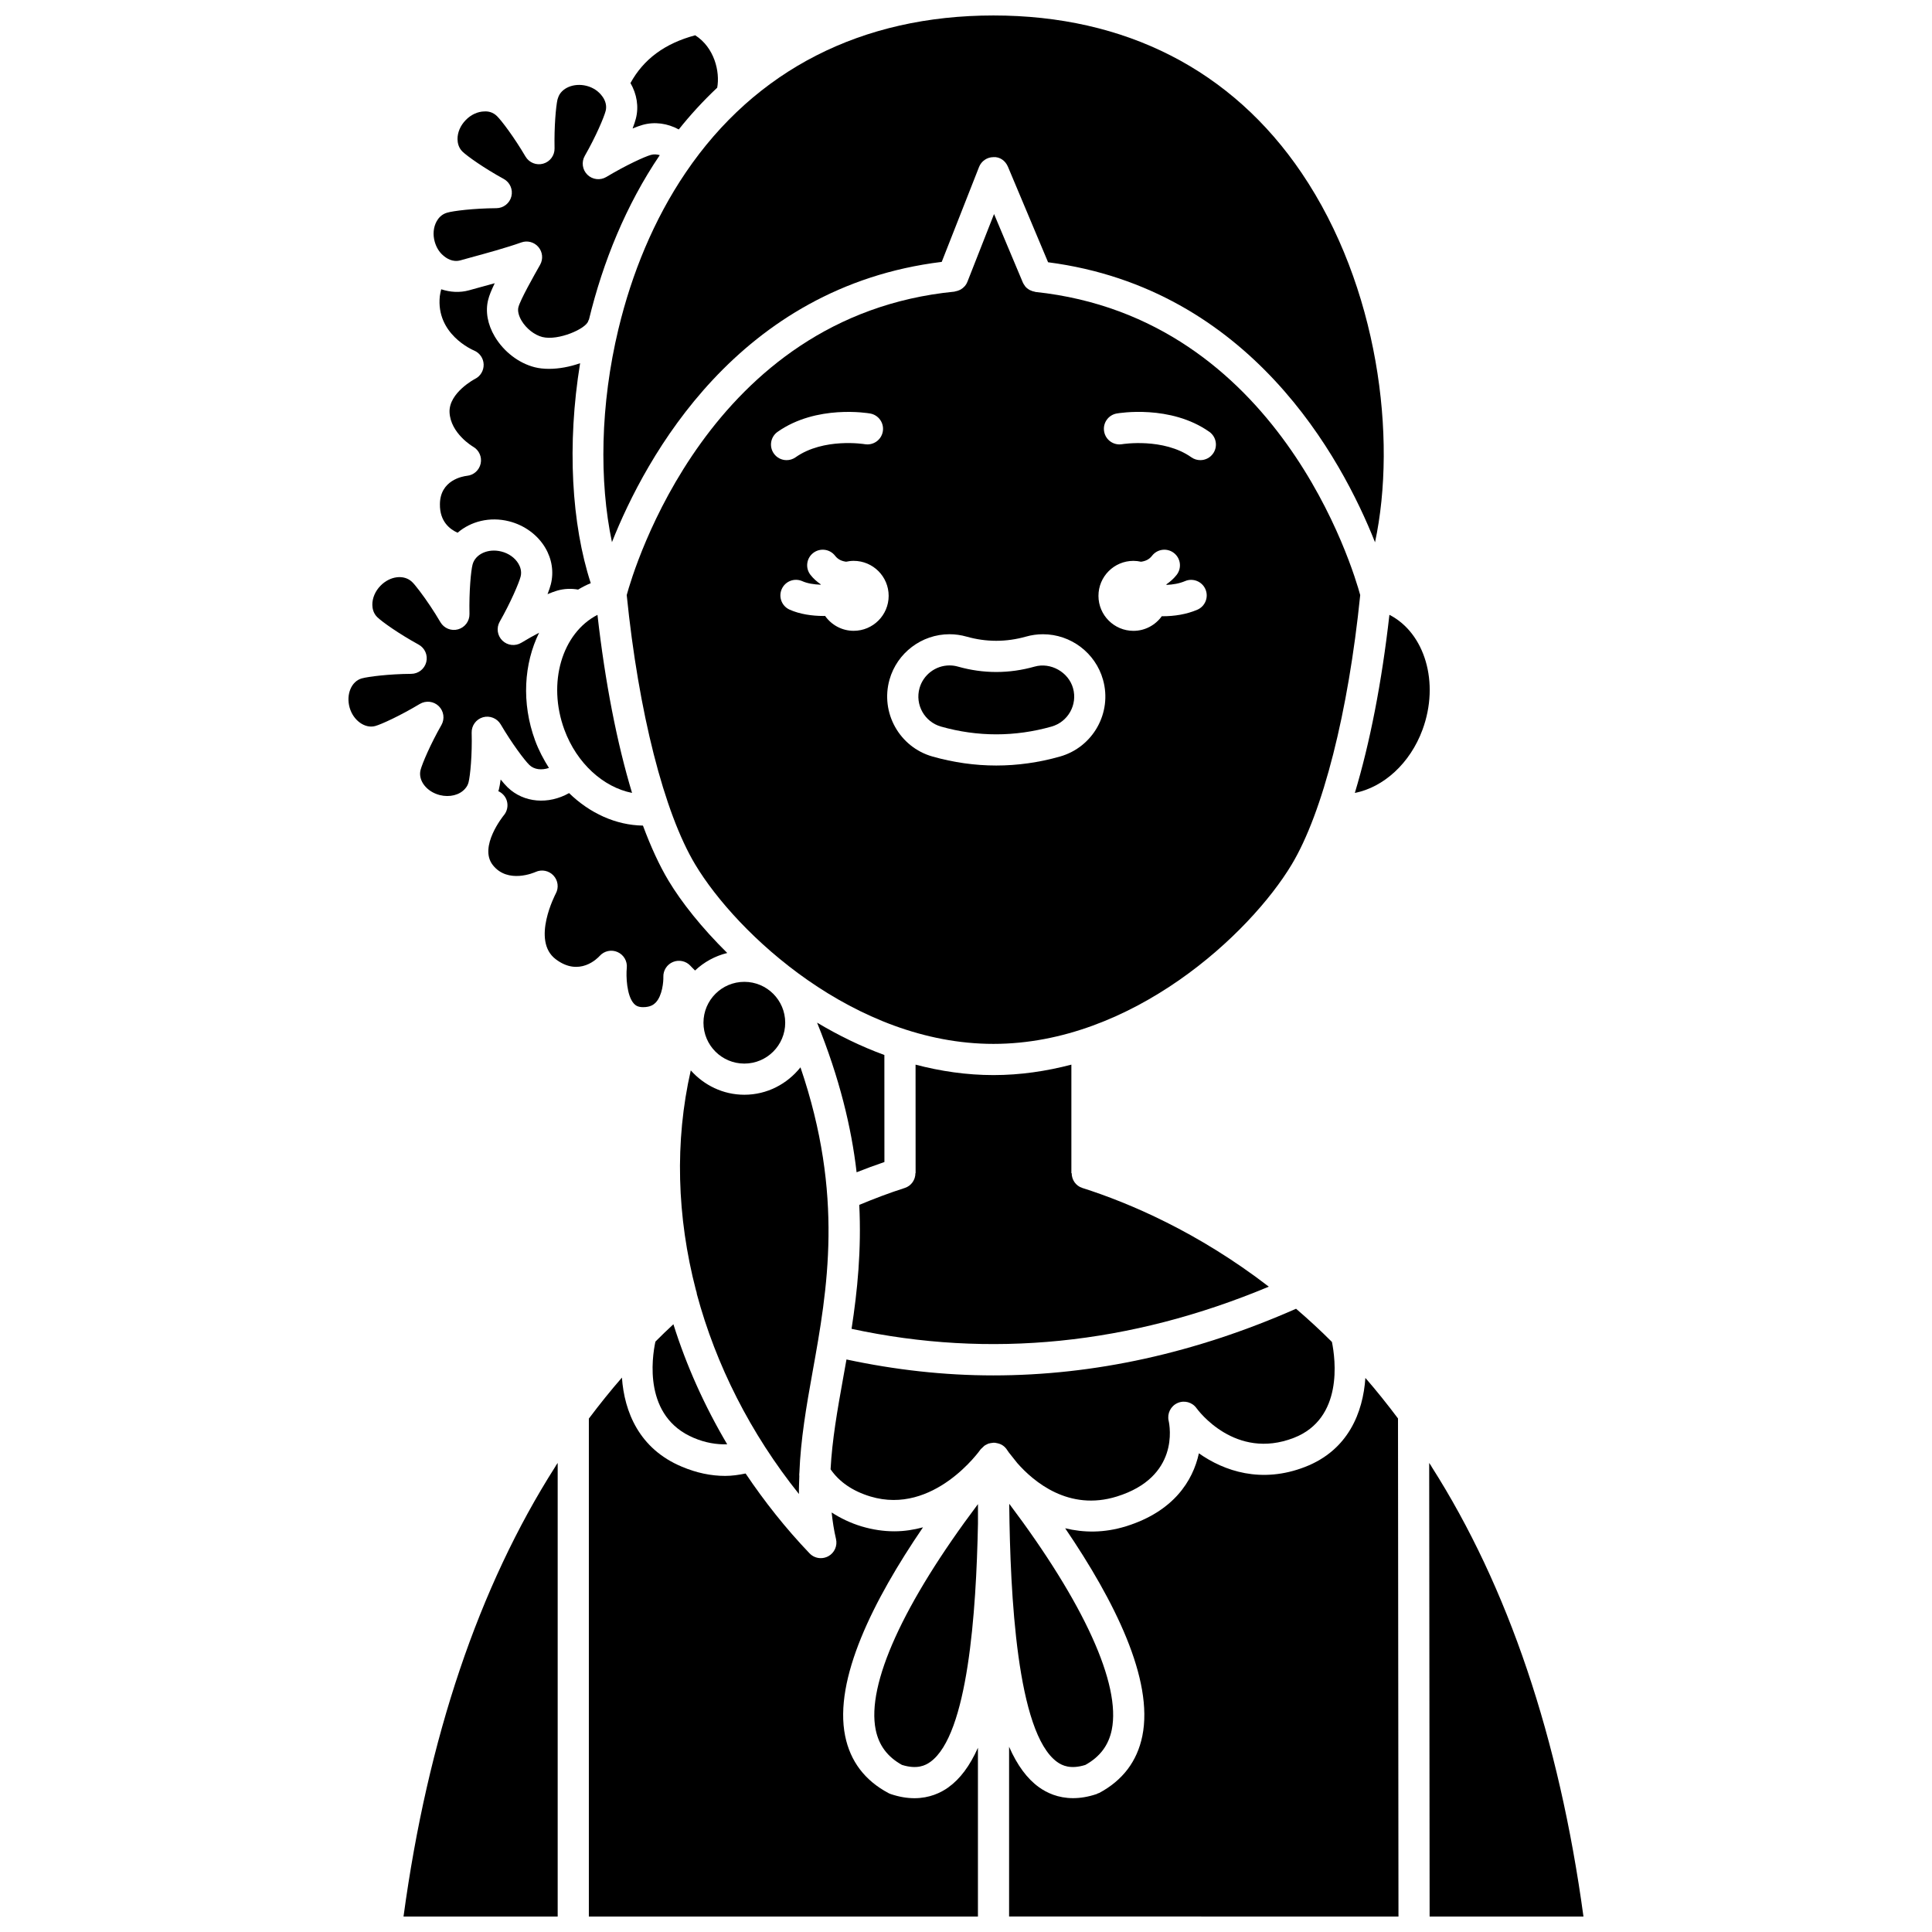 <?xml version="1.0" encoding="UTF-8"?>
<!-- Uploaded to: ICON Repo, www.svgrepo.com, Generator: ICON Repo Mixer Tools -->
<svg width="800px" height="800px" version="1.1" viewBox="144 144 512 512" xmlns="http://www.w3.org/2000/svg">
 <defs>
  <clipPath id="e">
   <path d="m303 148.09h208v139.91h-208z"/>
  </clipPath>
  <clipPath id="d">
   <path d="m300 509h104v142.9h-104z"/>
  </clipPath>
  <clipPath id="c">
   <path d="m522 531h42v120.9h-42z"/>
  </clipPath>
  <clipPath id="b">
   <path d="m411 509h104v142.9h-104z"/>
  </clipPath>
  <clipPath id="a">
   <path d="m250 531h42v120.9h-42z"/>
  </clipPath>
 </defs>
 <path d="m418.17 320.66c-6.734 1.902-13.578 1.898-20.273 0.004-0.746-0.215-1.504-0.32-2.266-0.32-3.68 0-6.945 2.473-7.945 6.012-1.238 4.383 1.312 8.953 5.695 10.195 9.676 2.742 19.59 2.742 29.281 0 4.383-1.242 6.941-5.805 5.703-10.176-1.207-4.285-5.961-6.926-10.195-5.715z"/>
 <path d="m504.47 301.7c-1.801-6.637-21.531-73.496-86.047-80.328-0.086-0.008-0.152-0.062-0.234-0.074-0.379-0.062-0.738-0.176-1.082-0.344-0.117-0.055-0.23-0.094-0.34-0.156-0.41-0.242-0.781-0.539-1.09-0.918-0.047-0.055-0.066-0.121-0.105-0.176-0.195-0.262-0.379-0.527-0.512-0.84l-7.629-18.145-7.066 17.973c-0.156 0.406-0.379 0.77-0.645 1.094-0.027 0.031-0.066 0.055-0.094 0.09-0.289 0.332-0.625 0.602-1 0.824-0.129 0.074-0.262 0.129-0.391 0.191-0.332 0.152-0.672 0.258-1.039 0.316-0.094 0.016-0.168 0.074-0.27 0.082-65.125 6.383-85.027 73.746-86.84 80.41 3.137 31.008 9.902 57.656 18.145 71.391 11.02 18.391 42.234 47.551 79.039 47.551 36.805 0 68.023-29.168 79.051-47.551 8.242-13.734 15.008-40.387 18.148-71.391zm-154.4-43.258c10.309-7.262 23.957-4.961 24.531-4.859 2.246 0.395 3.746 2.535 3.348 4.781-0.391 2.242-2.527 3.723-4.769 3.352-0.105-0.02-10.895-1.785-18.348 3.473-0.723 0.512-1.551 0.754-2.375 0.754-1.297 0-2.578-0.605-3.379-1.75-1.32-1.859-0.871-4.438 0.992-5.75zm20.16 52.73c-3.137 0-5.902-1.57-7.578-3.953-0.125 0-0.238 0.02-0.363 0.02-3.117 0-6.348-0.48-9.031-1.676-2.082-0.93-3.016-3.371-2.086-5.457 0.93-2.082 3.356-3.019 5.457-2.086 1.355 0.605 3.098 0.871 4.848 0.934 0.012-0.031 0.02-0.066 0.031-0.098-1.012-0.707-1.953-1.512-2.746-2.539-1.391-1.809-1.051-4.402 0.762-5.789s4.402-1.043 5.789 0.762c0.785 1.02 1.816 1.422 2.918 1.57 0.645-0.141 1.312-0.227 2-0.227 5.121 0 9.273 4.156 9.273 9.273 0 5.109-4.148 9.266-9.273 9.266zm54.68 33.32c-5.574 1.578-11.258 2.379-16.891 2.379-5.637 0-11.324-0.801-16.895-2.383-8.758-2.481-13.867-11.625-11.391-20.391 2-7.078 8.531-12.02 15.891-12.02 1.531 0 3.055 0.215 4.531 0.637 5.211 1.473 10.496 1.477 15.754-0.008 1.457-0.414 2.969-0.625 4.492-0.625 7.375 0 13.914 4.953 15.906 12.047 2.477 8.738-2.637 17.879-11.398 20.363zm36.379-38.902c-2.875 1.23-6.094 1.719-9.133 1.719-0.086 0-0.168-0.012-0.262-0.012-1.684 2.34-4.414 3.883-7.519 3.883-5.121 0-9.273-4.156-9.273-9.273 0-5.121 4.148-9.273 9.273-9.273 0.691 0 1.355 0.086 2 0.23 1.102-0.148 2.133-0.551 2.918-1.57 1.391-1.812 3.981-2.152 5.789-0.762 1.809 1.387 2.152 3.981 0.762 5.789-0.793 1.027-1.734 1.836-2.746 2.543 0.016 0.047 0.027 0.09 0.043 0.137 1.664-0.074 3.379-0.352 4.898-1 2.078-0.895 4.527 0.07 5.422 2.172 0.895 2.086-0.074 4.516-2.172 5.418zm4.188-41.398c-0.801 1.141-2.082 1.75-3.379 1.75-0.82 0-1.652-0.242-2.375-0.754-7.406-5.223-18.242-3.5-18.336-3.477-2.254 0.391-4.391-1.105-4.781-3.352-0.402-2.246 1.102-4.391 3.348-4.781 0.582-0.102 14.227-2.402 24.531 4.859 1.859 1.316 2.305 3.894 0.992 5.754z"/>
 <path d="m289.1 301.46c0.984-0.41 1.852-0.73 2.555-0.938 1.816-0.52 3.695-0.605 5.551-0.277 1.07-0.637 2.176-1.223 3.352-1.695-5.086-15.629-6.348-36.672-2.824-58.297-2.731 0.969-5.637 1.496-8.242 1.496-1.363 0-2.648-0.141-3.773-0.426-4.254-1.078-8.215-4.121-10.602-8.137-1.91-3.219-2.527-6.676-1.746-9.742 0.266-1.113 0.848-2.547 1.738-4.387-1.508 0.426-2.91 0.805-4.066 1.117-1.215 0.332-2.176 0.594-2.727 0.754-2.469 0.684-5.008 0.52-7.391-0.266-0.137 0.602-0.297 1.168-0.371 1.84-1.055 10.023 8.664 14.219 9.078 14.391 1.492 0.625 2.496 2.07 2.539 3.688 0.047 1.617-0.84 3.117-2.293 3.836-0.055 0.023-6.957 3.66-6.746 8.844 0.262 5.621 6.195 9.098 6.258 9.129 1.559 0.895 2.367 2.695 1.992 4.453-0.379 1.754-1.832 3.074-3.621 3.25-1.16 0.137-7.133 1.152-7.18 7.527-0.062 4.613 2.66 6.656 4.688 7.559 3.473-3.004 8.539-4.32 13.625-3.031 4.051 1.02 7.551 3.566 9.586 6.984 1.797 3.016 2.324 6.473 1.492 9.73-0.184 0.703-0.48 1.59-0.871 2.598z"/>
 <path d="m355.83 535.23c-0.051-0.316-0.008-0.633 0.016-0.949 0.34-8.793 1.84-17.562 3.477-26.625 3.977-22.055 8.383-46.828-3.191-80.801-3.5 4.391-8.828 7.262-14.867 7.262-5.66 0-10.699-2.527-14.203-6.453-4.285 18.812-3.699 38.801 1.371 58.258 0.141 0.344 0.211 0.691 0.25 1.055 5.035 18.707 14.176 36.879 27.047 52.953-0.035-1.57 0.055-3.133 0.102-4.699z"/>
 <path d="m311.5 354.13c-3.981-13.164-7.137-29.281-9.164-47.188-9.375 4.82-13.348 17.996-8.773 30.434 3.293 8.934 10.348 15.254 17.938 16.754z"/>
 <path d="m317.69 499.54c-0.934 4.379-3.199 19.938 10.211 25.535 2.992 1.262 5.934 1.766 8.816 1.684-6.023-10.191-10.824-20.875-14.258-31.82-1.641 1.512-3.223 3.043-4.769 4.602z"/>
 <path d="m480.25 484.98c-18.789-14.465-37.004-22.215-49.422-26.16-1.754-0.559-2.816-2.18-2.824-3.926h-0.078v-28.754c-6.633 1.738-13.535 2.769-20.648 2.769-7.109 0-14.012-1.027-20.645-2.766l0.012 28.746h-0.047c0 1.742-1.062 3.367-2.812 3.93-4.156 1.332-8.117 2.844-12.07 4.488 0.59 11.988-0.488 22.773-2.043 32.848 36.695 7.93 73.844 4.188 110.58-11.176z"/>
 <path d="m378.38 451.95-0.012-28.367c-6.289-2.297-12.25-5.242-17.832-8.57 5.941 14.688 9.102 27.766 10.473 39.652 2.414-0.961 4.879-1.863 7.371-2.715z"/>
 <path d="m352.09 415.03c0 5.981-4.852 10.832-10.832 10.832-5.984 0-10.832-4.852-10.832-10.832 0-5.984 4.848-10.832 10.832-10.832 5.981 0 10.832 4.848 10.832 10.832"/>
 <g clip-path="url(#e)">
  <path d="m307.91 231.11c-4.848 20.133-5.144 40.461-1.734 56.566 8.918-22.492 33.387-67.656 87.391-74.273l9.887-25.145c0.609-1.566 2.113-2.598 3.797-2.617 1.727-0.133 3.199 0.98 3.856 2.527l10.645 25.332c53.512 6.945 77.781 51.832 86.645 74.211 5.898-27.613 0.898-67.812-19.449-97.871-18.48-27.309-46.723-41.742-81.668-41.742-34.879 0-63.074 14.383-81.543 41.602-8.527 12.566-14.34 26.93-17.824 41.41z"/>
 </g>
 <g clip-path="url(#d)">
  <path d="m395.37 617.64c-2.043 1.469-5.059 2.902-9.035 2.902-1.879 0-3.973-0.316-6.281-1.098-0.215-0.074-0.422-0.16-0.621-0.27-6.238-3.324-10.094-8.406-11.457-15.109-3.051-14.996 7.445-35.996 20.629-55.309-2.383 0.641-4.91 1.055-7.594 1.055-2.762 0-5.68-0.402-8.727-1.316-2.981-0.906-5.562-2.18-7.891-3.672 0.258 2.332 0.598 4.672 1.156 7.023 0.43 1.812-0.414 3.691-2.047 4.578-0.633 0.336-1.309 0.5-1.984 0.5-1.102 0-2.184-0.438-2.984-1.277-6.344-6.637-11.957-13.746-16.941-21.156-1.797 0.375-3.602 0.637-5.422 0.637-3.785 0-7.617-0.812-11.465-2.438-11.332-4.727-15.254-14.57-15.887-23.613-3.016 3.453-5.93 7.094-8.766 10.863v131.96h103.11v-44.73c-2.144 4.801-4.715 8.25-7.797 10.465z"/>
 </g>
 <path d="m439.98 540.59c16.547-5.148 14.059-18.57 13.719-20.082-0.43-1.922 0.555-3.887 2.352-4.688 1.801-0.805 3.906-0.234 5.043 1.371 0.41 0.559 10.25 13.883 25.781 7.856 13.168-5.113 11.023-20.871 10.102-25.414-3.031-3.047-6.188-5.949-9.508-8.801-26.602 11.727-53.457 17.664-80.254 17.664-12.992 0-25.961-1.457-38.891-4.223-0.289 1.633-0.578 3.246-0.867 4.848-1.547 8.586-2.941 16.516-3.344 24.258 2.281 3.309 5.785 5.762 10.559 7.207 16.82 5.059 29.074-12.305 29.195-12.484 0.113-0.16 0.281-0.25 0.41-0.395 0.094-0.102 0.195-0.195 0.297-0.289 0.094-0.082 0.168-0.188 0.273-0.262 0.215-0.16 0.441-0.27 0.68-0.383 0.094-0.047 0.176-0.098 0.277-0.137 0.047-0.016 0.078-0.051 0.125-0.066 0.074-0.023 0.152-0.02 0.227-0.043 0.246-0.07 0.484-0.117 0.738-0.137 0.121-0.012 0.234-0.047 0.355-0.047 0.016 0 0.031-0.008 0.051-0.008h0.012c0.039 0 0.066 0.02 0.102 0.02 0.07 0 0.148-0.016 0.219-0.016h0.004c0.117 0.008 0.223 0.051 0.34 0.066 0.074 0.012 0.145 0.023 0.219 0.043 0.531 0.102 1.059 0.277 1.531 0.598 0.211 0.145 0.414 0.309 0.598 0.492 0.242 0.238 0.445 0.504 0.617 0.785 0.066 0.102 0.223 0.332 0.422 0.609 0.742 0.926 1.488 1.859 2.234 2.809 4.316 4.906 13.629 12.824 26.383 8.848z"/>
 <path d="m376.07 602.41c0.84 4.125 3.113 7.172 6.949 9.305 4.004 1.258 6.207 0.16 7.527-0.789 9.984-7.184 12.164-39.746 12.625-63.141v-5.18c-19.754 26.266-29.559 47.742-27.102 59.805z"/>
 <path d="m411.46 542.95c0.258 23.469 2 60.293 12.695 67.988 1.312 0.945 3.516 2.019 7.469 0.789 3.852-2.137 6.16-5.176 7.004-9.309 2.457-12.074-7.367-33.59-27.164-59.895 0 0.145-0.004 0.281-0.004 0.426z"/>
 <g clip-path="url(#c)">
  <path d="m523.4 532.71c-0.078-0.121-0.145-0.242-0.211-0.367-0.141-0.223-0.297-0.43-0.438-0.648l0.113 120.21h40.77c-6.445-47.305-19.973-87.387-40.234-119.19z"/>
 </g>
 <g clip-path="url(#b)">
  <path d="m505.84 509.17c-0.621 9.109-4.504 19.121-15.977 23.574-11.578 4.5-21.461 1.117-28.145-3.602-1.586 7.316-6.734 15.426-19.289 19.332-5.863 1.824-11.277 1.715-16.152 0.531 13.094 19.242 23.492 40.125 20.453 55.051-1.367 6.703-5.219 11.785-11.457 15.109-0.105 0.059-0.219 0.055-0.332 0.098-0.105 0.047-0.184 0.133-0.293 0.168-2.309 0.781-4.398 1.098-6.281 1.098-3.981 0-6.992-1.43-9.035-2.902-3.133-2.254-5.746-5.785-7.914-10.719v44.988l103.19 0.004-0.125-131.99c-2.789-3.719-5.66-7.312-8.641-10.742z"/>
 </g>
 <path d="m512.21 306.93c-2.023 17.914-5.184 34.035-9.164 47.207 7.594-1.488 14.648-7.82 17.938-16.766 4.582-12.457 0.605-25.641-8.773-30.441z"/>
 <path d="m302.92 397.33c1.195-1.332 3.109-1.754 4.75-1.02 1.637 0.727 2.621 2.426 2.434 4.207-0.215 2.16-0.043 7.32 1.871 9.438 0.43 0.473 1.055 0.953 2.449 0.953 1.941 0 2.828-0.691 3.332-1.207 1.793-1.852 2.082-5.629 2.039-6.805-0.062-1.73 0.965-3.32 2.574-3.973 1.586-0.645 3.441-0.246 4.609 1.031 0.008 0.008 0.465 0.512 1.215 1.242 2.363-2.231 5.281-3.848 8.535-4.644-6.766-6.676-12.121-13.426-15.582-19.195-2.402-4.012-4.664-8.926-6.758-14.566-7.18-0.105-14.082-3.273-19.578-8.613-5.41 3.059-11.973 2.644-16.297-1.535-0.527-0.516-1.152-1.219-1.836-2.066-0.145 1.082-0.312 2.023-0.496 2.754-0.027 0.117-0.094 0.215-0.129 0.332 1.094 0.5 1.945 1.43 2.277 2.602 0.375 1.324 0.074 2.754-0.82 3.805-0.062 0.074-6.777 8.336-2.887 13.211 3.984 5.035 11.02 1.93 11.316 1.797 1.617-0.742 3.531-0.355 4.734 0.941 1.211 1.297 1.465 3.219 0.621 4.773-0.062 0.117-6.566 12.465-0.023 17.41 6.285 4.769 11.117-0.281 11.648-0.871z"/>
 <g clip-path="url(#a)">
  <path d="m291.14 532.71c-20.273 31.828-33.789 71.906-40.203 119.19h40.855v-120.21c-0.148 0.227-0.305 0.438-0.449 0.664-0.066 0.125-0.129 0.242-0.203 0.355z"/>
 </g>
 <path d="m312.51 175.43c-0.176 0.711-0.477 1.602-0.867 2.617 1.023-0.422 1.918-0.742 2.621-0.941 3.211-0.914 6.629-0.43 9.617 1.199 2.957-3.723 6.348-7.449 10.188-11.07 0.773-4.246-0.754-10.641-5.828-13.883-8.066 2.152-13.691 6.332-17.16 12.66 1.672 2.891 2.254 6.238 1.43 9.418z"/>
 <path d="m261.42 211.67c0.887 0.789 2.523 1.895 4.609 1.32 0.516-0.152 1.539-0.434 2.832-0.785 3.539-0.961 9.469-2.582 13.277-3.953 1.637-0.59 3.445-0.098 4.559 1.223 1.113 1.32 1.289 3.191 0.434 4.699-1.582 2.793-5.281 9.324-5.75 11.254-0.246 0.953 0.074 2.254 0.828 3.535 1.25 2.106 3.418 3.812 5.523 4.348 4.215 1.059 11.641-2.211 12.164-4.258 0.039-0.148 0.141-0.262 0.195-0.402 3.703-15.254 9.816-30.34 18.758-43.539-0.793-0.227-1.598-0.277-2.359-0.059-1.633 0.449-6.621 2.731-11.805 5.844-1.617 0.965-3.672 0.723-5.016-0.59-1.34-1.312-1.629-3.371-0.695-5 2.938-5.129 5.098-10.227 5.535-11.93 0.32-1.254 0-2.644-0.879-3.824-0.996-1.391-2.469-2.367-4.191-2.805-3.379-0.855-6.758 0.586-7.551 3.188-0.035 0.164-0.094 0.312-0.152 0.457-0.418 1.891-0.891 7.184-0.773 12.922 0.039 1.879-1.199 3.547-3.008 4.055-1.805 0.516-3.734-0.262-4.688-1.879-3.012-5.121-6.336-9.527-7.578-10.738-1.059-1.031-2.297-1.285-3.305-1.223-1.781 0.023-3.586 0.859-4.957 2.285-1.418 1.445-2.195 3.273-2.18 5.062 0.012 0.93 0.246 2.25 1.305 3.289 1.246 1.211 5.754 4.414 10.945 7.254 1.652 0.906 2.484 2.809 2.023 4.633-0.457 1.82-2.098 3.106-3.977 3.117-6.035 0.043-11.457 0.719-13.059 1.195-1.473 0.422-2.316 1.465-2.762 2.269-0.867 1.551-1.055 3.535-0.512 5.438 0.43 1.496 1.191 2.738 2.207 3.598z"/>
 <path d="m260.28 331.14c1.344 1.312 1.633 3.371 0.699 5-2.93 5.129-5.09 10.23-5.535 11.941-0.68 2.754 1.605 5.734 5.102 6.621 2.602 0.656 5.242 0.004 6.691-1.672 0.484-0.531 0.777-1.086 0.938-1.727 0.445-1.777 0.984-7.312 0.82-13.133-0.051-1.883 1.18-3.562 2.992-4.086 1.797-0.512 3.742 0.258 4.699 1.879 3.004 5.109 6.332 9.523 7.586 10.746 1.309 1.273 3.281 1.449 5.207 0.805-1.422-2.254-2.699-4.648-3.672-7.285-3.66-9.953-2.961-20.387 1.066-28.551-1.508 0.793-3.106 1.68-4.707 2.656-1.609 0.973-3.672 0.746-5.023-0.566-1.352-1.312-1.645-3.367-0.719-5 2.938-5.172 5.106-10.27 5.547-11.965 0.359-1.418-0.121-2.656-0.594-3.445-0.922-1.543-2.566-2.711-4.512-3.199-3.496-0.887-6.914 0.672-7.633 3.465-0.426 1.641-0.945 7.094-0.816 13.094 0.039 1.879-1.199 3.547-3.008 4.059-1.805 0.516-3.734-0.262-4.688-1.883-1.656-2.828-3.668-5.84-5.508-8.262-0.988-1.316-1.68-2.106-2.008-2.41-2.133-2.051-5.859-1.582-8.379 1.016-1.395 1.434-2.176 3.281-2.152 5.074 0.016 0.918 0.258 2.223 1.309 3.242 1.258 1.227 5.762 4.426 10.961 7.273 1.652 0.906 2.484 2.809 2.023 4.633-0.457 1.82-2.098 3.106-3.977 3.117-5.856 0.039-11.387 0.73-13.129 1.211-2.742 0.777-4.191 4.254-3.203 7.742 0.969 3.41 4.086 5.633 6.797 4.871 1.621-0.449 6.606-2.731 11.801-5.848 1.625-0.965 3.68-0.727 5.023 0.586z"/>
</svg>